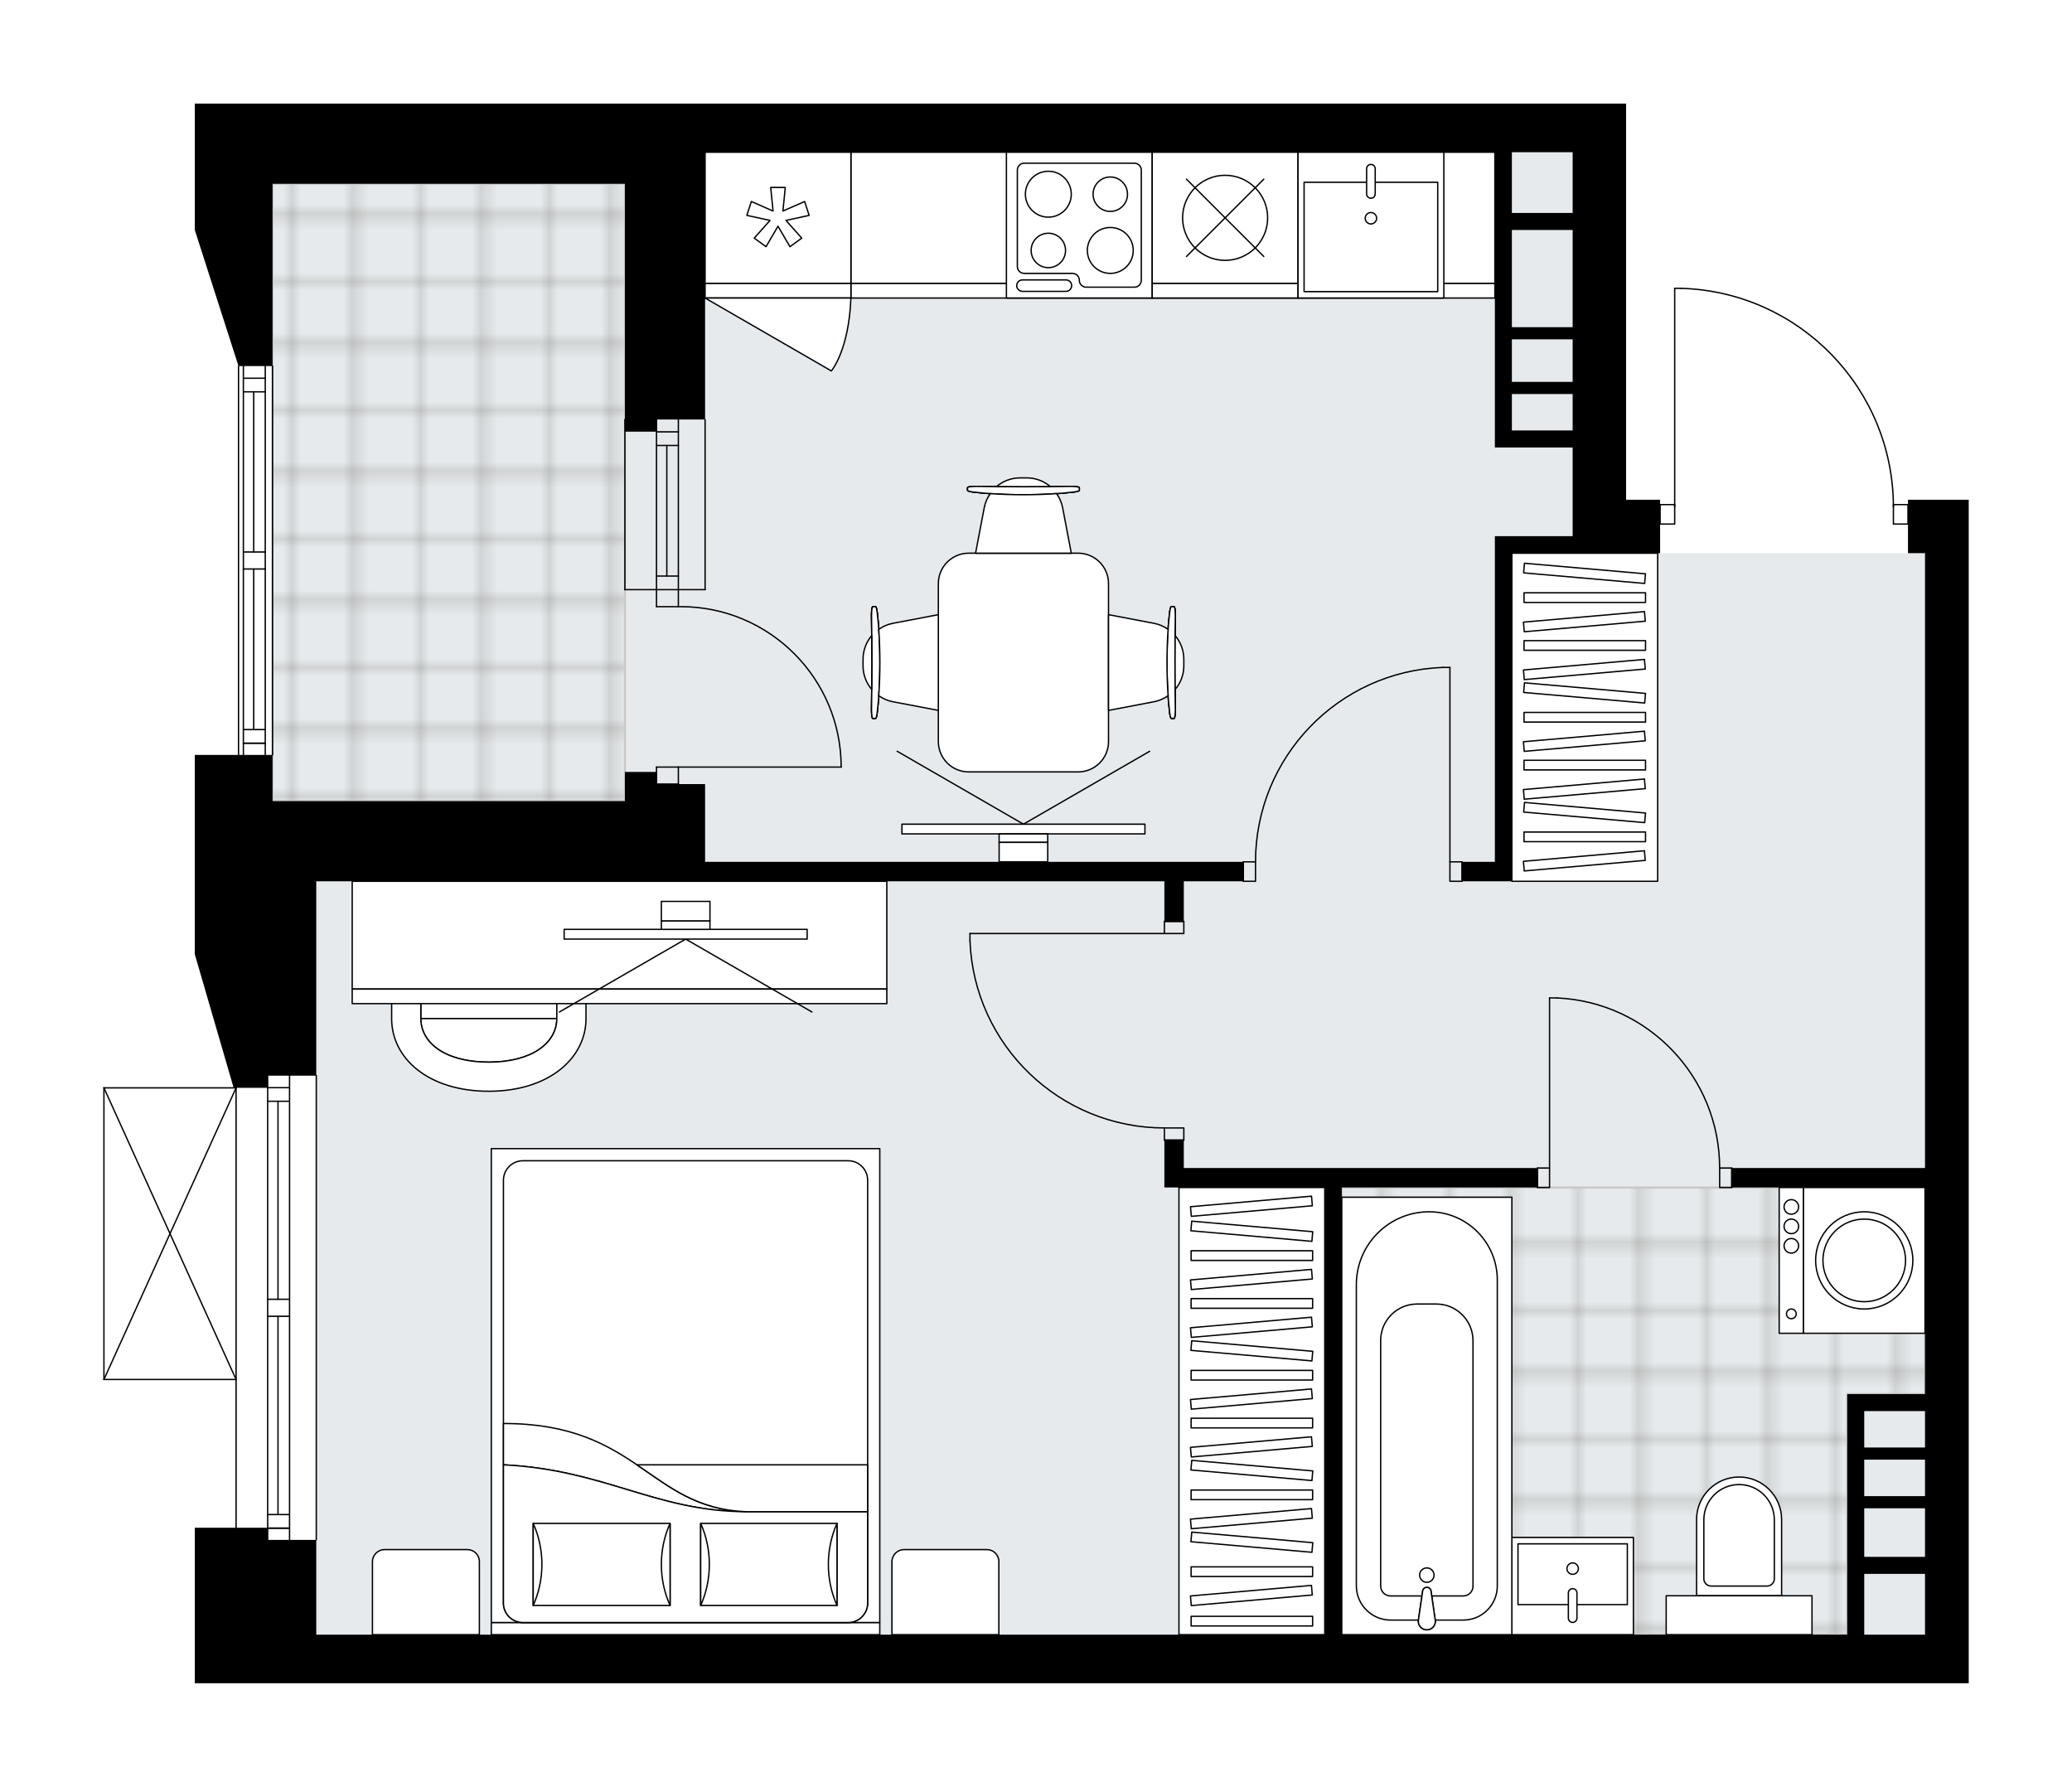<svg xmlns="http://www.w3.org/2000/svg" xmlns:xlink="http://www.w3.org/1999/xlink" height="1724.67px" id="Layer_1" style="enable-background:new 0 0 2000 1724.67;" version="1.1" viewBox="0 0 2000 1724.67" width="2000px" x="0px" y="0px" xml:space="preserve">
<style type="text/css">
	.st0{fill:none;}
	.st1{opacity:0.25;fill:none;stroke:#12100B;stroke-width:0.4;stroke-miterlimit:10;}
	.st2{fill:#FFFFFF;}
	.st3{fill:#E7EAEC;}
	.st4{fill:url(#SVGID_1_);stroke:#C8C8C8;stroke-width:2;stroke-linecap:round;stroke-linejoin:round;stroke-miterlimit:10;}
	
		.st5{fill:url(#SVGID_00000060016254941516262480000010731037942284547983_);stroke:#C8C8C8;stroke-width:2;stroke-linecap:round;stroke-linejoin:round;stroke-miterlimit:10;}
	.st6{fill:none;stroke:#000000;stroke-width:1.3;stroke-linecap:round;stroke-linejoin:round;stroke-miterlimit:10;}
	.st7{fill:#FFFFFF;stroke:#000000;stroke-width:1.3;stroke-linecap:round;stroke-linejoin:round;stroke-miterlimit:10;}
	.st8{font-family:'Arial-BoldMT';}
	.st9{font-size:122.942px;}
	.st10{font-size:104.028px;}
	.st11{font-family:'ArialMT';}
	.st12{font-size:40px;}
</style>
<pattern height="14.57" id="New_Pattern_Swatch_2" patternUnits="userSpaceOnUse" style="overflow:visible;" viewBox="7.49 -22.06 14.57 14.57" width="14.57" x="6248.94" y="-277.59">
	<g>
		<rect class="st0" height="14.57" width="14.57" x="7.49" y="-22.06" />
		<g>
			<rect class="st1" height="7.29" width="7.29" x="14.77" y="-7.49" />
		</g>
		<g>
			<rect class="st1" height="7.29" width="7.29" x="0.2" y="-7.49" />
		</g>
		<g>
			<rect class="st1" height="7.29" width="7.29" x="22.06" y="-14.77" />
		</g>
		<g>
			<rect class="st1" height="7.29" width="7.29" x="7.49" y="-14.77" />
			<rect class="st1" height="7.29" width="7.29" x="14.77" y="-22.06" />
		</g>
		<g>
			<rect class="st1" height="7.29" width="7.29" x="0.2" y="-22.06" />
		</g>
		<g>
			<rect class="st1" height="7.29" width="7.29" x="22.06" y="-29.35" />
		</g>
		<g>
			<rect class="st1" height="7.29" width="7.29" x="7.49" y="-29.35" />
		</g>
	</g>
</pattern>
<path class="st2" d="M1858.1,1624.67H305.29h-46.91h-70.37  v-150.12h39.23v-142.43H100.32c0,0,0,0,0,0c0,0,0,0,0,0c-0.09,0-0.18-0.02-0.26-0.06c0,0,0,0-0.01,0c-0.02-0.01-0.04-0.03-0.06-0.04  c-0.05-0.03-0.1-0.06-0.14-0.1c-0.03-0.03-0.05-0.07-0.07-0.1c-0.02-0.04-0.05-0.07-0.07-0.11c-0.02-0.05-0.02-0.1-0.03-0.15  c0-0.03-0.02-0.06-0.02-0.09v-281.48c0-0.03,0.01-0.06,0.02-0.09c0.01-0.05,0.01-0.1,0.03-0.15c0.02-0.04,0.04-0.07,0.07-0.11  c0.02-0.03,0.04-0.07,0.07-0.1c0.04-0.04,0.09-0.07,0.14-0.1c0.02-0.01,0.04-0.03,0.06-0.04c0,0,0,0,0.01,0  c0.04-0.02,0.08-0.02,0.12-0.03c0.04-0.01,0.09-0.03,0.13-0.03c0,0,0,0,0.01,0h125.02l-37.34-128.36V728.63h41.57c0,0,0,0,0,0  v-375.3c0-0.29,0.19-0.53,0.45-0.61l-42.03-130.75h0l0,0v-44.57V100h70.37h46.91h375.3h837.39h51.6v382.34h32.84v4.04h13.42V278.29  c0-0.36,0.29-0.65,0.65-0.65h6.15c0,0,0.01,0,0.01,0c0,0,0,0,0.01,0c55.38,1.64,107.14,24.44,145.73,64.19  c37.89,39.03,59.06,90.26,59.82,144.55h13.46v-4.04h16.42h42.22v276.79v51.6v813.94H1858.1z" id="background" />
<g id="floor">
	<polygon class="st3" points="305.29,773.2 305.29,1577.75 1858.1,1577.75 1858.1,533.94 1517.99,533.94 1517.99,146.91    603.18,146.91 603.18,177.41 263.07,177.41 263.07,773.2  " />
	<pattern id="SVGID_1_" patternTransform="matrix(8.275 0 0 8.275 102672.703 42475.336)" xlink:href="#New_Pattern_Swatch_2">
	</pattern>
	<polygon class="st4" points="1783.04,1577.75 1783.04,1345.54 1858.1,1345.54 1858.1,1146.16 1295.15,1146.16 1295.15,1577.75  " />
	
		<pattern id="SVGID_00000070831576388780753330000002432769787290616222_" patternTransform="matrix(8.275 0 0 8.275 102672.703 42475.336)" xlink:href="#New_Pattern_Swatch_2">
	</pattern>
	
		<polygon points="   263.07,177.41 603.18,177.41 603.18,773.2 263.07,773.2  " style="fill:url(#SVGID_00000070831576388780753330000002432769787290616222_);stroke:#C8C8C8;stroke-width:2;stroke-linecap:round;stroke-linejoin:round;stroke-miterlimit:10;" />
	<g id="LINE_00000036972815930745322280000008227973273660660626_">
		<line class="st6" x1="227.88" x2="227.88" y1="1486.28" y2="1038.07" />
	</g>
	<g id="LINE_00000103228156835827872540000011541961363062337159_">
		<line class="st6" x1="279.49" x2="279.49" y1="1038.07" y2="1254.06" />
	</g>
	<g id="LINE_00000030446493404797171230000008931973473839960722_">
		<line class="st6" x1="279.49" x2="279.49" y1="1270.48" y2="1486.28" />
	</g>
	<g id="LINE_00000158001324977686859970000012231782881675430072_">
		<line class="st6" x1="258.37" x2="279.49" y1="1474.97" y2="1474.97" />
	</g>
	<g id="LINE_00000120556058581324995670000003992838886086710660_">
		<line class="st6" x1="258.37" x2="279.49" y1="1049.8" y2="1049.8" />
	</g>
	<g id="LINE_00000062155830098751478020000011813653990182795680_">
		<line class="st6" x1="258.37" x2="258.37" y1="1038.07" y2="1254.06" />
	</g>
	<g id="LINE_00000101092076772046090090000010062379571215667388_">
		<line class="st6" x1="258.37" x2="258.37" y1="1270.48" y2="1486.28" />
	</g>
	<g id="LINE_00000075123915292490516530000002398044549763270327_">
		<line class="st6" x1="268.34" x2="268.34" y1="1270.48" y2="1461.83" />
	</g>
	<g id="LINE_00000013174576453583994860000015603912889128636333_">
		<line class="st6" x1="268.34" x2="268.34" y1="1062.93" y2="1254.06" />
	</g>
	<g id="LINE_00000151522444842649210080000014797899099773744006_">
		<line class="st6" x1="279.49" x2="258.37" y1="1062.93" y2="1062.93" />
	</g>
	<g id="LINE_00000115492903551288947210000017081961784192457903_">
		<line class="st6" x1="258.37" x2="279.49" y1="1474.97" y2="1474.97" />
	</g>
	<g id="LINE_00000086683473751020879540000000722380885838275211_">
		<line class="st6" x1="279.49" x2="258.37" y1="1461.83" y2="1461.83" />
	</g>
	<g id="LINE_00000164473620088114096280000003932952778284321441_">
		<line class="st6" x1="258.37" x2="279.49" y1="1254.06" y2="1254.06" />
	</g>
	<g id="LINE_00000137125485139774789960000008036360007136369316_">
		<line class="st6" x1="279.49" x2="279.49" y1="1254.06" y2="1270.48" />
	</g>
	<g id="LINE_00000166635900949038410230000005746463148159452338_">
		<line class="st6" x1="279.49" x2="258.37" y1="1270.48" y2="1270.48" />
	</g>
	<g id="LINE_00000117654093543911292910000000460020312067217033_">
		<line class="st6" x1="258.37" x2="258.37" y1="1270.48" y2="1254.06" />
	</g>
	<g id="LINE_00000056418081485272862420000001118061218065736070_">
		<line class="st6" x1="305.29" x2="305.29" y1="1038.07" y2="1486.28" />
	</g>
	<g id="LINE_00000046340349286568338960000004603190293273195949_">
		<line class="st6" x1="654.79" x2="654.79" y1="569.13" y2="404.93" />
	</g>
	<g id="LINE_00000100359567922105799680000004900823837857276306_">
		<line class="st6" x1="633.68" x2="633.68" y1="569.13" y2="404.93" />
	</g>
	<g id="LINE_00000023960292577152985180000007350958615057611165_">
		<line class="st6" x1="643.65" x2="643.65" y1="555.99" y2="429.97" />
	</g>
	<g id="LINE_00000172442795812828498690000014037632243135760563_">
		<line class="st6" x1="654.79" x2="633.68" y1="416.83" y2="416.83" />
	</g>
	<g id="LINE_00000075122732168641909140000004740130891929378944_">
		<line class="st6" x1="654.79" x2="633.68" y1="555.99" y2="555.99" />
	</g>
	<g id="LINE_00000079461766689960391960000012142877394900222861_">
		<line class="st6" x1="680.59" x2="680.59" y1="569.13" y2="404.93" />
	</g>
	<g id="LINE_00000124843617479233514930000004777989366518951822_">
		<line class="st6" x1="603.18" x2="603.18" y1="404.93" y2="569.13" />
	</g>
	<g id="LINE_00000146491026574143000720000004101782554153677477_">
		<line class="st6" x1="654.8" x2="633.69" y1="429.97" y2="429.97" />
	</g>
	<g id="LINE_00000181799362795850105820000013912672509850911394_">
		<line class="st6" x1="680.59" x2="603.18" y1="569.13" y2="569.13" />
	</g>
	<g id="LINE_00000096750931992022335700000000140614304868106939_">
		<line class="st6" x1="230.23" x2="230.23" y1="728.63" y2="353.33" />
	</g>
	<g id="LINE_00000090296544843781026610000012141426790978523575_">
		<line class="st6" x1="256.03" x2="256.03" y1="353.33" y2="532.77" />
	</g>
	<g id="LINE_00000005962533682148590490000002600621054252200377_">
		<line class="st6" x1="256.03" x2="256.03" y1="549.19" y2="728.63" />
	</g>
	<g id="LINE_00000067955234571855332780000014259533822926964371_">
		<line class="st6" x1="234.92" x2="256.03" y1="717.32" y2="717.32" />
	</g>
	<g id="LINE_00000035501954408377155950000016295729554027908284_">
		<line class="st6" x1="234.92" x2="256.03" y1="365.06" y2="365.06" />
	</g>
	<g id="LINE_00000046312147156120915920000012226983802938204076_">
		<line class="st6" x1="234.92" x2="234.92" y1="353.33" y2="532.77" />
	</g>
	<g id="LINE_00000142856492096524310550000011291665211437555338_">
		<line class="st6" x1="234.92" x2="234.92" y1="549.19" y2="728.63" />
	</g>
	<g id="LINE_00000161606015713575351620000013274641197292440498_">
		<line class="st6" x1="244.89" x2="244.89" y1="549.19" y2="704.19" />
	</g>
	<g id="LINE_00000026147152144650220530000006820547454126839968_">
		<line class="st6" x1="244.89" x2="244.89" y1="378.19" y2="532.77" />
	</g>
	<g id="LINE_00000107550632086642360140000018172900172573014914_">
		<line class="st6" x1="256.03" x2="234.92" y1="378.19" y2="378.19" />
	</g>
	<g id="LINE_00000170987812899633077570000015726583109914524549_">
		<line class="st6" x1="234.92" x2="256.03" y1="717.32" y2="717.32" />
	</g>
	<g id="LINE_00000100347120781160172710000017094548115164330414_">
		<line class="st6" x1="256.03" x2="234.92" y1="704.19" y2="704.19" />
	</g>
	<g id="LINE_00000069366172505269818820000011592033503995428247_">
		<line class="st6" x1="234.92" x2="256.03" y1="532.77" y2="532.77" />
	</g>
	<g id="LINE_00000001664836941602698200000004161048190928793503_">
		<line class="st6" x1="256.03" x2="256.03" y1="532.77" y2="549.19" />
	</g>
	<g id="LINE_00000067935727487720719600000004456807396688321670_">
		<line class="st6" x1="256.03" x2="234.92" y1="549.19" y2="549.19" />
	</g>
	<g id="LINE_00000038374609745261866000000014965870968446951561_">
		<line class="st6" x1="234.92" x2="234.92" y1="549.19" y2="532.77" />
	</g>
	<g id="LINE_00000040573779154990397700000012088896734991786637_">
		<line class="st6" x1="263.07" x2="263.07" y1="353.33" y2="728.63" />
	</g>
	<g id="LWPOLYLINE_00000062903069535942964430000001339618578177919131_">
		<rect class="st6" height="18.77" width="14.07" x="1827.61" y="487.03" />
	</g>
	<g id="LWPOLYLINE_00000024707930729732582960000009853033706134066619_">
		<rect class="st6" height="18.77" width="14.07" x="1602.43" y="487.03" />
	</g>
	<g id="LWPOLYLINE_00000176741553743202299870000004694229871605128341_">
		<path class="st6" d="M1622.65,278.29c114.16,3.38,204.95,96.9,204.96,211.11" />
	</g>
	<g id="LINE_00000100385110068872650160000005490700282015320510_">
		<line class="st6" x1="1616.5" x2="1616.5" y1="489.4" y2="278.29" />
	</g>
	<g id="LINE_00000089574810120538182960000006229058685735849634_">
		<line class="st6" x1="1616.5" x2="1622.65" y1="278.29" y2="278.29" />
	</g>
	<g id="LWPOLYLINE_00000106863095167107647490000007824691007339469744_">
		<rect class="st6" height="11.73" width="18.77" x="1123.92" y="889.31" />
	</g>
	<g id="LWPOLYLINE_00000093859629130945242530000017258739262730165920_">
		<rect class="st6" height="11.73" width="18.77" x="1123.92" y="1088.69" />
	</g>
	<g id="LINE_00000118367823923398934310000006919704574082580152_">
		<line class="st6" x1="1123.92" x2="1142.68" y1="889.31" y2="889.31" />
	</g>
	<g id="LINE_00000097495287392549432280000001668486890146108567_">
		<line class="st6" x1="1123.92" x2="1142.68" y1="1100.42" y2="1100.42" />
	</g>
	<g id="LINE_00000144336095615355836790000004516706336508741000_">
		<line class="st6" x1="1123.92" x2="936.27" y1="901.04" y2="901.04" />
	</g>
	<g id="LINE_00000160155629963968415790000017077008005067615624_">
		<line class="st6" x1="936.27" x2="936.27" y1="908.07" y2="901.04" />
	</g>
	<g id="ARC_00000006704051728016259920000005254367615944345485_">
		<path class="st6" d="M1123.92,1088.69c-100.9-0.05-183.75-79.79-187.65-180.61" />
	</g>
	<g id="LWPOLYLINE_00000018935933978674188480000007568353610252558769_">
		<rect class="st6" height="18.77" width="11.73" x="1399.53" y="831.84" />
	</g>
	<g id="LWPOLYLINE_00000003810595450868975530000009091691195498214575_">
		<rect class="st6" height="18.77" width="11.73" x="1200.15" y="831.84" />
	</g>
	<g id="LINE_00000108989257067920182060000010677066171942746776_">
		<line class="st6" x1="1411.26" x2="1411.26" y1="831.84" y2="850.61" />
	</g>
	<g id="LINE_00000075131960233682869060000015110721885833287046_">
		<line class="st6" x1="1200.15" x2="1200.15" y1="831.84" y2="850.61" />
	</g>
	<g id="LINE_00000029022951556709691690000000477208669698869383_">
		<line class="st6" x1="1399.53" x2="1399.53" y1="831.84" y2="644.19" />
	</g>
	<g id="LINE_00000163056934416306924760000003764959656582237058_">
		<line class="st6" x1="1392.49" x2="1399.53" y1="644.19" y2="644.19" />
	</g>
	<g id="ARC_00000123432669393567459520000007745990677839939218_">
		<path class="st6" d="M1211.88,831.84c0.05-100.9,79.79-183.75,180.61-187.65" />
	</g>
	<g id="LWPOLYLINE_00000170262919913100215170000010102122206482203820_">
		<rect class="st6" height="18.77" width="11.73" x="1483.97" y="1127.39" />
	</g>
	<g id="LWPOLYLINE_00000133508656122234095350000013236965049018489997_">
		<rect class="st6" height="18.77" width="11.73" x="1659.9" y="1127.39" />
	</g>
	<g id="LINE_00000057851071772530804620000012264212323647987115_">
		<line class="st6" x1="1483.97" x2="1483.97" y1="1127.39" y2="1146.16" />
	</g>
	<g id="LINE_00000070089175865703069540000018000864282649663154_">
		<line class="st6" x1="1671.62" x2="1671.62" y1="1127.39" y2="1146.16" />
	</g>
	<g id="LINE_00000085222908300027313860000010633170525045719203_">
		<line class="st6" x1="1495.7" x2="1495.7" y1="1127.39" y2="963.2" />
	</g>
	<g id="ARC_00000160157226172257372420000007175052093598645932_">
		<path class="st6" d="M1502.74,963.2c87.86,3.91,157.1,76.25,157.16,164.2" />
	</g>
	<g id="LINE_00000027583493843946581480000016500706929144094876_">
		<line class="st6" x1="1495.7" x2="1502.74" y1="963.2" y2="963.2" />
	</g>
	<g id="ARC_00000060026081067755876770000017163030863902153659_">
		<path class="st6" d="M654.79,585.55c0.77-0.01,1.54-0.02,2.3-0.02c85.52-0.01,154.85,69.31,154.85,154.83" />
	</g>
	<g id="LINE_00000007417341790886239120000001388963806777058983_">
		<line class="st6" x1="654.79" x2="811.95" y1="740.36" y2="740.36" />
	</g>
	<g id="LINE_00000115516345169802393250000017394010774404132504_">
		<line class="st6" x1="654.79" x2="654.79" y1="569.13" y2="585.55" />
	</g>
	<g id="LINE_00000089564294743360229890000000488601678402789288_">
		<line class="st6" x1="654.79" x2="633.68" y1="585.55" y2="585.55" />
	</g>
	<g id="LINE_00000182492123870735810170000008078013154228569274_">
		<line class="st6" x1="633.68" x2="633.68" y1="585.55" y2="569.13" />
	</g>
	<g id="LINE_00000159439458478599447160000016132576427431430039_">
		<line class="st6" x1="633.68" x2="633.68" y1="756.78" y2="740.36" />
	</g>
	<g id="LINE_00000044891874796854066280000010525926235531390655_">
		<line class="st6" x1="633.68" x2="654.79" y1="740.36" y2="740.36" />
	</g>
	<g id="LINE_00000142868176185527387890000010951124267306152838_">
		<line class="st6" x1="654.79" x2="654.79" y1="740.36" y2="756.78" />
	</g>
	<g id="LINE_00000039119059970935723270000008927075030290034109_">
		<line class="st6" x1="633.68" x2="654.79" y1="756.78" y2="756.78" />
	</g>
	<g id="LINE_00000075855056924108591350000000551391941549761161_">
		<line class="st6" x1="100.32" x2="100.32" y1="1049.99" y2="1331.46" />
	</g>
	<g id="LINE_00000137854578890482232290000000185981490032579730_">
		<line class="st6" x1="100.32" x2="227.88" y1="1331.46" y2="1331.46" />
	</g>
	<g id="LINE_00000029729558733241061370000003769683224292224143_">
		<line class="st6" x1="227.88" x2="100.32" y1="1049.99" y2="1049.99" />
	</g>
	<g id="LWPOLYLINE_00000054250751124559229360000017416045601968988823_">
		<line class="st6" x1="227.88" x2="100.32" y1="1331.46" y2="1049.99" />
	</g>
	<g id="LWPOLYLINE_00000029756594173369607730000008016467677925567874_">
		<line class="st6" x1="227.88" x2="100.32" y1="1049.99" y2="1331.46" />
	</g>
	<path d="M1900.32,1624.67V810.73v-51.6V482.34h-42.22h-16.42v51.6h16.42v225.18v51.6v316.66h-186.48v18.77h186.48v199.38h-58.64   h-16.42v157.16v75.06h-487.89v-431.6h188.82v-18.77h-341.29v-26.97h-18.77v26.97v18.77h154.81v431.6H305.29v-91.48h-46.91v-11.73   h-70.37v150.12h70.37h46.91H1858.1H1900.32z M1858.1,1502.69h-58.64v-46.91h58.64V1502.69z M1858.1,1444.05h-58.64v-35.18h58.64   V1444.05z M1858.1,1361.96v35.18h-58.64v-35.18H1858.1z M1799.46,1577.76v-58.64h58.64v58.64H1799.46z" />
	<polygon points="258.37,1049.99 258.37,1038.26 305.29,1038.26 305.29,850.61 680.59,850.61 1123.92,850.61 1123.92,889.31    1142.68,889.31 1142.68,850.61 1200.15,850.61 1200.15,831.84 680.59,831.84 680.59,773.2 680.59,773.2 680.59,756.78    633.68,756.78 633.68,745.05 603.18,745.05 603.18,756.78 603.18,773.2 305.29,773.2 263.07,773.2 263.07,728.63 258.37,728.63    188.01,728.63 188.01,920.98 225.54,1049.99  " />
	<path d="M1569.59,482.34V100h-51.6H680.59h-375.3h-46.91h-70.37v77.41v44.57l0,0h0l42.22,131.36h32.84V225.74v-3.77v-44.57h42.22   h297.9v239.26h30.49v-11.73h46.91V177.41v-30.49h762.33v58.64v16.42v46.91v163.02h16.42h58.64v50.43v35.18h-75.06v16.42v297.9   h-31.67v18.77h31.67h16.42V533.94h58.64h84.44v-51.6H1569.59z M1517.98,415.49h-58.64V380.3h58.64V415.49z M1517.98,368.58h-58.64   v-41.05h58.64V368.58z M1517.98,315.8h-58.64v-46.91v-46.91h58.64V315.8z M1517.98,205.55h-58.64v-58.64h58.64V205.55z" />
</g>
<g id="mebel">
	<g>
		<path class="st7" d="M952.64,1495.66h-79.97c-6.48,0-11.73,5.25-11.73,11.73v70.37h103.21v-70.59    C964.15,1500.81,958.99,1495.66,952.64,1495.66z" />
		<path class="st7" d="M451.2,1495.66h-79.97c-6.48,0-11.73,5.25-11.73,11.73v70.37h103.21v-70.59    C462.71,1500.81,457.56,1495.66,451.2,1495.66z" />
		<g>
			
				<rect class="st7" height="11.73" transform="matrix(-1 -8.960534e-11 8.960534e-11 -1 1323.438 3143.783)" width="374.98" x="474.23" y="1566.03" />
			
				<rect class="st7" height="457.4" transform="matrix(-1 -8.960534e-11 8.960534e-11 -1 1323.438 2674.655)" width="374.98" x="474.23" y="1108.63" />
			<path class="st7" d="M818.72,1566.03h-314c-10.36,0-18.77-8.4-18.77-18.77v-408.14c0-10.36,8.4-18.77,18.77-18.77h314     c10.36,0,18.77,8.4,18.77,18.77v408.14C837.48,1557.63,829.08,1566.03,818.72,1566.03z" />
			<path class="st7" d="M485.96,1413.84c98.08,4.8,146.68,45.22,234.99,45.25c-94.49-3.2-104.58-85.31-234.99-85.13L485.96,1413.84z     " />
			<g>
				<path class="st7" d="M485.96,1413.84c98.08,4.8,146.68,45.22,234.99,45.25l116.53,0v88.17c0,10.36-8.4,18.77-18.77,18.77h-314      c-10.36,0-18.77-8.4-18.77-18.77L485.96,1413.84L485.96,1413.84z" />
			</g>
			
				<rect class="st7" height="79.21" transform="matrix(-1 -8.922831e-11 8.922831e-11 -1 1484.263 3019.936)" width="131.59" x="676.34" y="1470.36" />
			<path class="st7" d="M676.34,1470.36c11.14,24.88,11.14,54.33,0,79.21V1470.36z" />
			<path class="st7" d="M807.93,1549.57c-11.14-24.88-11.14-54.33,0-79.21L807.93,1549.57z" />
			
				<rect class="st7" height="79.21" transform="matrix(-1 -9.008362e-11 9.008362e-11 -1 1161.465 3019.936)" width="132.1" x="514.68" y="1470.36" />
			<path class="st7" d="M514.68,1470.36c11.19,24.88,11.19,54.33,0,79.21V1470.36z" />
			<path class="st7" d="M646.78,1549.57c-11.19-24.88-11.19-54.33,0-79.21V1549.57z" />
			<g>
				<path class="st7" d="M720.95,1459.09h116.53v-45.25H614.82C646.37,1435.19,672.63,1457.46,720.95,1459.09z" />
			</g>
		</g>
	</g>
	<g>
		<rect class="st7" height="431.6" width="140.74" x="1137.99" y="1146.16" />
		<g>
			<rect class="st7" height="9.32" width="117.28" x="1149.72" y="1207.23" />
			<rect class="st7" height="9.32" width="117.28" x="1149.72" y="1253.42" />
			<rect class="st7" height="9.32" width="117.28" x="1149.72" y="1322.69" />
			<rect class="st7" height="9.32" width="117.28" x="1149.72" y="1368.87" />
			<rect class="st7" height="9.32" width="117.28" x="1149.72" y="1438.15" />
			
				<rect class="st7" height="9.32" transform="matrix(0.996 0.087 -0.087 0.996 108.209 -100.792)" width="117.28" x="1149.72" y="1184.14" />
			
				<rect class="st7" height="9.32" transform="matrix(0.996 0.087 -0.087 0.996 118.272 -100.352)" width="117.28" x="1149.72" y="1299.6" />
			
				<rect class="st7" height="9.32" transform="matrix(0.996 0.087 -0.087 0.996 128.335 -99.913)" width="117.28" x="1149.72" y="1415.06" />
			
				<rect class="st7" height="9.32" transform="matrix(0.996 -0.087 0.087 0.996 -103.038 110.015)" width="117.28" x="1149.72" y="1230.33" />
			
				<rect class="st7" height="9.32" transform="matrix(0.996 -0.087 0.087 0.996 -107.063 110.191)" width="117.28" x="1149.72" y="1276.51" />
			
				<rect class="st7" height="9.32" transform="matrix(0.996 -0.087 0.087 0.996 -113.101 110.454)" width="117.28" x="1149.72" y="1345.78" />
			
				<rect class="st7" height="9.32" transform="matrix(0.996 -0.087 0.087 0.996 -117.126 110.63)" width="117.28" x="1149.72" y="1391.96" />
			
				<rect class="st7" height="9.32" transform="matrix(0.996 0.087 -0.087 0.996 134.372 -99.65)" width="117.28" x="1149.72" y="1484.33" />
			
				<rect class="st7" height="9.32" transform="matrix(0.996 -0.087 0.087 0.996 -123.163 110.894)" width="117.28" x="1149.72" y="1461.24" />
			
				<rect class="st7" height="9.32" transform="matrix(0.996 -0.087 0.087 0.996 -96.877 109.746)" width="117.28" x="1149.72" y="1159.64" />
			<rect class="st7" height="9.32" width="117.28" x="1149.72" y="1512.31" />
			<rect class="st7" height="9.32" width="117.28" x="1149.72" y="1560.04" />
			
				<rect class="st7" height="9.32" transform="matrix(0.996 -0.087 0.087 0.996 -129.627 111.176)" width="117.28" x="1149.72" y="1535.4" />
		</g>
	</g>
	<g>
		<rect class="st7" height="126.66" width="621.6" x="821.33" y="146.91" />
		<rect class="st7" height="14.07" width="621.6" x="821.33" y="273.58" />
	</g>
	<g>
		<path class="st7" d="M905.74,715.73V563.26c0-16.19,13.13-29.32,29.32-29.32h105.62c16.19,0,29.32,13.13,29.32,29.32v152.47    c0,16.19-13.13,29.32-29.32,29.32H935.06C918.87,745.05,905.74,731.92,905.74,715.73z" />
		<g>
			<g id="LINE_00000001647981847973802730000016153084901830265276_">
				<path class="st7" d="M1129.08,688.24c-3.57-28.39-3.57-69.15,0-97.54c0.41-3.28,1.03-5.18,1.68-5.18h0.16h2.32      c0.7,0,1.26,3.68,1.26,8.21c-0.48,30.41-0.48,61.07,0,91.48c0,4.53-0.57,8.21-1.26,8.21h-2.32h-0.16      C1130.11,693.42,1129.49,691.51,1129.08,688.24z" />
			</g>
			<g id="LINE_00000145053044343388813210000002541722216651045808_">
				<path class="st7" d="M1129.08,688.24c-3.57-28.39-3.57-69.15,0-97.54c0.41-3.28,1.03-5.18,1.68-5.18h0.16h2.32      c0.7,0,1.26,3.68,1.26,8.21c-0.48,30.41-0.48,61.07,0,91.48c0,4.53-0.57,8.21-1.26,8.21h-2.32h-0.16      C1130.11,693.42,1129.49,691.51,1129.08,688.24z" />
			</g>
			<g id="LINE_00000015343639667313868230000006833478339870494909_">
				<path class="st7" d="M1129.08,688.24c-3.57-28.39-3.57-69.15,0-97.54c0.41-3.28,1.03-5.18,1.68-5.18h0.16h2.32      c0.7,0,1.26,3.68,1.26,8.21c-0.48,30.41-0.48,61.07,0,91.48c0,4.53-0.57,8.21-1.26,8.21h-2.32h-0.16      C1130.11,693.42,1129.49,691.51,1129.08,688.24z" />
			</g>
			<path class="st7" d="M1134.35,665.39c5.22-6.17,8.33-14.12,8.33-22.69v-6.47c0-8.58-3.12-16.52-8.33-22.69     C1134.19,630.83,1134.19,648.11,1134.35,665.39z" />
			<path class="st7" d="M1070,685.68l44.09-8.41c4.98-0.95,9.48-3.02,13.43-5.78c-1.44-20.35-1.44-43.68,0-64.03     c-3.95-2.76-8.45-4.83-13.43-5.78l-44.09-8.41V685.68z" />
		</g>
		<g>
			<g id="LINE_00000173143178650096185830000012035027397589037456_">
				<path class="st7" d="M1036.64,474.86c-28.39,3.57-69.15,3.57-97.54,0c-3.28-0.41-5.18-1.03-5.18-1.68v-0.16v-2.32      c0-0.7,3.68-1.26,8.21-1.26c30.41,0.48,61.07,0.48,91.48,0c4.53,0,8.21,0.57,8.21,1.26v2.32v0.16      C1041.82,473.83,1039.92,474.45,1036.64,474.86z" />
			</g>
			<g id="LINE_00000056385381204881828150000016229150447181061021_">
				<path class="st7" d="M1036.64,474.86c-28.39,3.57-69.15,3.57-97.54,0c-3.28-0.41-5.18-1.03-5.18-1.68v-0.16v-2.32      c0-0.7,3.68-1.26,8.21-1.26c30.41,0.48,61.07,0.48,91.48,0c4.53,0,8.21,0.57,8.21,1.26v2.32v0.16      C1041.82,473.83,1039.92,474.45,1036.64,474.86z" />
			</g>
			<g id="LINE_00000137848915595650959850000007652468196484897929_">
				<path class="st7" d="M1036.64,474.86c-28.39,3.57-69.15,3.57-97.54,0c-3.28-0.41-5.18-1.03-5.18-1.68v-0.16v-2.32      c0-0.7,3.68-1.26,8.21-1.26c30.41,0.48,61.07,0.48,91.48,0c4.53,0,8.21,0.57,8.21,1.26v2.32v0.16      C1041.82,473.83,1039.92,474.45,1036.64,474.86z" />
			</g>
			<path class="st7" d="M1013.79,469.59c-6.17-5.22-14.12-8.33-22.69-8.33h-6.47c-8.58,0-16.52,3.12-22.69,8.33     C979.23,469.75,996.51,469.75,1013.79,469.59z" />
			<path class="st7" d="M1034.08,533.94l-8.41-44.09c-0.95-4.98-3.02-9.48-5.78-13.43c-20.35,1.44-43.68,1.44-64.03,0     c-2.76,3.95-4.83,8.45-5.78,13.43l-8.41,44.09H1034.08z" />
		</g>
		<g>
			<g id="LINE_00000096753921938779934210000006803946019576999327_">
				<path class="st7" d="M846.66,590.7c3.57,28.39,3.57,69.15,0,97.54c-0.41,3.28-1.03,5.18-1.68,5.18h-0.16h-2.32      c-0.7,0-1.26-3.68-1.26-8.21c0.48-30.41,0.48-61.07,0-91.48c0-4.53,0.57-8.21,1.26-8.21h2.32h0.16      C845.63,585.52,846.25,587.42,846.66,590.7z" />
			</g>
			<g id="LINE_00000051365657725070725750000005232868241002144898_">
				<path class="st7" d="M846.66,590.7c3.57,28.39,3.57,69.15,0,97.54c-0.41,3.28-1.03,5.18-1.68,5.18h-0.16h-2.32      c-0.7,0-1.26-3.68-1.26-8.21c0.48-30.41,0.48-61.07,0-91.48c0-4.53,0.57-8.21,1.26-8.21h2.32h0.16      C845.63,585.52,846.25,587.42,846.66,590.7z" />
			</g>
			<g id="LINE_00000059267938552496385740000006222078138021638029_">
				<path class="st7" d="M846.66,590.7c3.57,28.39,3.57,69.15,0,97.54c-0.41,3.28-1.03,5.18-1.68,5.18h-0.16h-2.32      c-0.7,0-1.26-3.68-1.26-8.21c0.48-30.41,0.48-61.07,0-91.48c0-4.53,0.57-8.21,1.26-8.21h2.32h0.16      C845.63,585.52,846.25,587.42,846.66,590.7z" />
			</g>
			<path class="st7" d="M841.39,613.54c-5.22,6.17-8.33,14.12-8.33,22.69v6.47c0,8.58,3.12,16.52,8.33,22.69     C841.55,648.11,841.55,630.83,841.39,613.54z" />
			<path class="st7" d="M905.74,593.26l-44.09,8.41c-4.98,0.95-9.48,3.02-13.43,5.78c1.44,20.35,1.44,43.68,0,64.03     c3.95,2.76,8.45,4.83,13.43,5.78l44.09,8.41V593.26z" />
		</g>
	</g>
	<g>
		<g>
			<g id="LINE_00000078728190782304039090000011674325825020378807_">
				<line class="st7" x1="987.87" x2="865.99" y1="795.48" y2="725.11" />
			</g>
			<g id="LINE_00000117668112696849250600000011449056729872488374_">
				<line class="st7" x1="987.87" x2="1109.75" y1="795.48" y2="725.11" />
			</g>
		</g>
		
			<rect class="st7" height="234.56" transform="matrix(-3.615615e-11 1 -1 -3.615615e-11 1788.044 -187.695)" width="9.38" x="983.18" y="682.89" />
		
			<rect class="st7" height="46.91" transform="matrix(4.143270e-11 -1 1 4.143270e-11 178.899 1796.84)" width="8.21" x="983.76" y="785.51" />
		
			<rect class="st7" height="46.91" transform="matrix(-5.219932e-11 1 -1 -5.219932e-11 1810.328 -165.411)" width="18.77" x="978.49" y="799" />
	</g>
	<g>
		<g>
			<g>
				<path class="st7" d="M423.71,865.74h96.23c9.69,0,17.54,7.85,17.54,17.54v99.86h-131.3v-99.86      C406.18,873.59,414.03,865.74,423.71,865.74z" />
				<path class="st7" d="M537.48,983.14c0,22.78-22.93,42.04-65.68,42.04s-65.62-19.01-65.62-42.04H537.48z" />
				<path class="st7" d="M378.03,983.14c0,38.42,35.48,70.13,93.77,70.13s93.83-32.12,93.83-70.13v-99.81h-28.15v99.81      c0,22.78-22.93,42.04-65.68,42.04s-65.62-19.01-65.62-42.04v-99.81h-28.15V983.14z" />
			</g>
		</g>
		<g>
			<rect class="st7" height="104.02" width="516.04" x="339.97" y="850.61" />
			<rect class="st7" height="14.07" width="516.04" x="339.97" y="954.63" />
		</g>
		<g>
			<g>
				<g id="LINE_00000119104066223462129920000012157841026574416306_">
					<line class="st7" x1="661.83" x2="539.94" y1="906.39" y2="976.76" />
				</g>
				<g id="LINE_00000067202529118748030500000003974569386707462796_">
					<line class="st7" x1="661.83" x2="783.71" y1="906.39" y2="976.76" />
				</g>
			</g>
			
				<rect class="st7" height="234.56" transform="matrix(-2.653095e-10 -1 1 -2.653095e-10 -239.87 1563.52)" width="9.38" x="657.13" y="784.41" />
			
				<rect class="st7" height="46.91" transform="matrix(2.801686e-10 1 -1 2.801686e-10 1554.724 231.074)" width="8.21" x="657.72" y="869.44" />
			
				<rect class="st7" height="46.91" transform="matrix(-2.696234e-10 -1 1 -2.696234e-10 -217.587 1541.237)" width="18.77" x="652.44" y="855.96" />
		</g>
	</g>
	<g>
		<path class="st7" d="M1678.66,1425.6L1678.66,1425.6c22.67,0,41.05,18.38,41.05,41.05v73.58h-82.1v-73.58    C1637.61,1443.98,1655.99,1425.6,1678.66,1425.6z" />
		
			<rect class="st7" height="37.53" transform="matrix(-1 5.687558e-13 -5.687558e-13 -1 3357.323 3117.981)" width="140.74" x="1608.29" y="1540.23" />
		<path class="st7" d="M1678.66,1432.88L1678.66,1432.88c18.78,0,34.01,15.23,34.01,34.01v56.92c0,3.89-3.15,7.04-7.04,7.04h-53.95    c-3.89,0-7.04-3.15-7.04-7.04v-56.92C1644.65,1448.11,1659.88,1432.88,1678.66,1432.88z" />
	</g>
	<g>
		
			<rect class="st7" height="23.46" transform="matrix(-1.836970e-16 1 -1 -1.836970e-16 2945.619 -512.566)" width="140.74" x="1658.72" y="1204.8" />
		
			<rect class="st7" height="117.28" transform="matrix(-1.836970e-16 1 -1 -1.836970e-16 3015.989 -582.936)" width="140.74" x="1729.09" y="1157.89" />
		<g id="CIRCLE_00000157284316086423088830000007387149555102743996_">
			<circle class="st7" cx="1799.46" cy="1216.53" r="46.91" />
		</g>
		<g id="CIRCLE_00000061461933621361446330000008311949202939679896_">
			<circle class="st7" cx="1799.46" cy="1216.53" r="39.88" />
		</g>
		<g id="CIRCLE_00000072999140429488293440000014200410353648704174_">
			<circle class="st7" cx="1729.09" cy="1268.13" r="4.69" />
		</g>
		<g id="CIRCLE_00000140718220179897475990000018029466286172788114_">
			<circle class="st7" cx="1729.09" cy="1202.45" r="7.04" />
		</g>
		<g id="CIRCLE_00000027590559645938627570000002101425387127993226_">
			<circle class="st7" cx="1729.09" cy="1183.69" r="7.04" />
		</g>
		<g id="CIRCLE_00000094577168872222893620000013689776771177118372_">
			<circle class="st7" cx="1729.09" cy="1164.92" r="7.04" />
		</g>
	</g>
	<g>
		
			<rect class="st7" height="93.83" transform="matrix(-1 -8.960667e-11 8.960667e-11 -1 3035.979 3061.686)" width="117.29" x="1459.34" y="1483.93" />
		
			<rect class="st7" height="58.64" transform="matrix(-1 -9.009295e-11 9.009295e-11 -1 3036.028 3038.852)" width="105.55" x="1465.24" y="1490.11" />
		<path class="st7" d="M1518.01,1533.34L1518.01,1533.34c2.29,0,4.15,1.86,4.15,4.15v24.32c0,2.29-1.86,4.15-4.15,4.15l0,0    c-2.29,0-4.15-1.86-4.15-4.15v-24.32C1513.87,1535.19,1515.72,1533.34,1518.01,1533.34z" />
		<circle class="st7" cx="1518.01" cy="1514.01" r="5.51" />
	</g>
	<g>
		<rect class="st7" height="140.74" width="140.74" x="971.45" y="146.91" />
		<path class="st7" d="M982,164.18v93.04c0,3.67,2.98,6.65,6.65,6.65h46.52c3.67,0,6.65,2.98,6.65,6.65l0,0    c0,3.67,2.98,6.65,6.65,6.65h46.52c3.67,0,6.65-2.98,6.65-6.65V164.18c0-3.67-2.98-6.65-6.65-6.65H988.65    C984.98,157.53,982,160.51,982,164.18z" />
		<path class="st7" d="M1028.88,281.23h-41.93c-3.06,0-5.54-2.48-5.54-5.54l0,0c0-3.06,2.48-5.54,5.54-5.54h41.93    c3.06,0,5.54,2.48,5.54,5.54l0,0C1034.42,278.75,1031.94,281.23,1028.88,281.23z" />
		<circle class="st7" cx="1011.91" cy="187.44" r="22.15" />
		<circle class="st7" cx="1071.72" cy="241.72" r="22.15" />
		<circle class="st7" cx="1011.91" cy="241.72" r="16.61" />
		<circle class="st7" cx="1071.72" cy="187.44" r="16.61" />
	</g>
	<g>
		<rect class="st7" height="126.66" width="140.74" x="1112.18" y="146.91" />
		<rect class="st7" height="14.07" width="140.74" x="1112.18" y="273.58" />
		<circle class="st7" cx="1182.55" cy="210.25" r="41.05" />
		<line class="st7" x1="1219.87" x2="1145.23" y1="172.93" y2="247.56" />
		<line class="st7" x1="1219.87" x2="1145.23" y1="247.56" y2="172.93" />
	</g>
	<g>
		
			<rect class="st7" height="126.66" transform="matrix(-1 -1.224647e-16 1.224647e-16 -1 1501.919 420.491)" width="140.74" x="680.59" y="146.91" />
		
			<rect class="st7" height="14.07" transform="matrix(-1 -1.224647e-16 1.224647e-16 -1 1501.919 561.23)" width="140.74" x="680.59" y="273.58" />
		<polygon class="st7" points="755.72,203.69 758,180.93 743.92,180.93 746.2,203.69 725.25,194.49 720.9,207.88 743.26,212.75     728.03,229.83 739.42,238.1 750.96,218.34 762.5,238.1 773.89,229.83 758.66,212.75 781.02,207.88 776.67,194.49   " />
		<path class="st7" d="M680.59,287.65l121.88,70.37c0,0,16.98-19.81,18.86-70.37H680.59z" />
	</g>
	<g>
		<rect class="st7" height="140.74" width="140.75" x="1252.92" y="146.91" />
		<rect class="st7" height="105.55" width="129.01" x="1258.77" y="175.92" />
		<path class="st7" d="M1323.27,191.33L1323.27,191.33c-2.29,0-4.15-1.86-4.15-4.15v-24.32c0-2.29,1.86-4.15,4.15-4.15h0    c2.29,0,4.15,1.86,4.15,4.15v24.32C1327.42,189.48,1325.56,191.33,1323.27,191.33z" />
		<circle class="st7" cx="1323.27" cy="210.65" r="5.51" />
	</g>
	<g>
		
			<rect class="st7" height="422.22" transform="matrix(-1 -1.224647e-16 1.224647e-16 -1 2754.492 2733.295)" width="164.2" x="1295.15" y="1155.54" />
		<g id="ARC_00000083085053042315101130000017321500693186313608_">
			<path class="st7" d="M1385.35,1563.7c0.11,0.78,0.11,1.58,0,2.36c-0.65,4.47-4.81,7.57-9.28,6.92c-4.47-0.65-7.57-4.81-6.92-9.28     l4.18-28.64c0.39-1.32,1.43-2.36,2.75-2.75c2.17-0.65,4.45,0.59,5.09,2.75L1385.35,1563.7z" />
		</g>
		<path class="st7" d="M1342.3,1563.68h26.84l4.18-28.63c0.39-1.32,1.43-2.36,2.75-2.75c2.17-0.65,4.45,0.59,5.09,2.75l4.18,28.63    h27.08c18.14,0,32.84-14.7,32.84-32.84v-295.5c0-36.3-29.43-65.73-65.73-65.73c-38.84,0-70.32,31.48-70.32,70.32v290.67    C1309.22,1548.87,1324.03,1563.68,1342.3,1563.68z" />
		<path class="st7" d="M1342.23,1540.39h30.32l0.78-5.34c0.39-1.32,1.43-2.36,2.75-2.75c2.17-0.65,4.45,0.59,5.09,2.75l0.78,5.34    h30.48c5.18,0,9.38-4.2,9.38-9.38v-236.97c0-19.55-15.85-35.4-35.4-35.4h-18.55c-19.43,0-35.18,15.75-35.18,35.18v237.02    C1332.68,1536.12,1336.95,1540.39,1342.23,1540.39z" />
		<g id="ARC_00000045620280209284121030000012374902799964266408_">
			<path class="st7" d="M1385.35,1563.7c0.11,0.78,0.11,1.58,0,2.36c-0.65,4.47-4.81,7.57-9.28,6.92c-4.47-0.65-7.57-4.81-6.92-9.28     l4.18-28.64c0.39-1.32,1.43-2.36,2.75-2.75c2.17-0.65,4.45,0.59,5.09,2.75L1385.35,1563.7z" />
		</g>
		<circle class="st7" cx="1377.25" cy="1520.29" r="6.96" />
	</g>
	<g>
		<rect class="st7" height="316.66" width="140.74" x="1459.34" y="533.94" />
		<g>
			<rect class="st7" height="9.32" width="117.28" x="1471.07" y="572.16" />
			<rect class="st7" height="9.32" width="117.28" x="1471.07" y="618.34" />
			<rect class="st7" height="9.32" width="117.28" x="1471.07" y="687.62" />
			<rect class="st7" height="9.32" width="117.28" x="1471.07" y="733.8" />
			<rect class="st7" height="9.32" width="117.28" x="1471.07" y="803.07" />
			
				<rect class="st7" height="9.32" transform="matrix(0.996 0.087 -0.087 0.996 54.081 -131.216)" width="117.28" x="1471.07" y="549.07" />
			
				<rect class="st7" height="9.32" transform="matrix(0.996 0.087 -0.087 0.996 64.144 -130.777)" width="117.28" x="1471.07" y="664.52" />
			
				<rect class="st7" height="9.32" transform="matrix(0.996 0.087 -0.087 0.996 74.207 -130.338)" width="117.28" x="1471.07" y="779.98" />
			
				<rect class="st7" height="9.32" transform="matrix(0.996 -0.087 0.087 0.996 -46.465 135.606)" width="117.28" x="1471.07" y="595.25" />
			
				<rect class="st7" height="9.32" transform="matrix(0.996 -0.087 0.087 0.996 -50.49 135.782)" width="117.28" x="1471.07" y="641.43" />
			
				<rect class="st7" height="9.32" transform="matrix(0.996 -0.087 0.087 0.996 -56.527 136.046)" width="117.28" x="1471.07" y="710.71" />
			
				<rect class="st7" height="9.32" transform="matrix(0.996 -0.087 0.087 0.996 -60.552 136.221)" width="117.28" x="1471.07" y="756.89" />
			
				<rect class="st7" height="9.32" transform="matrix(0.996 -0.087 0.087 0.996 -66.59 136.485)" width="117.28" x="1471.07" y="826.16" />
		</g>
	</g>
</g>
</svg>